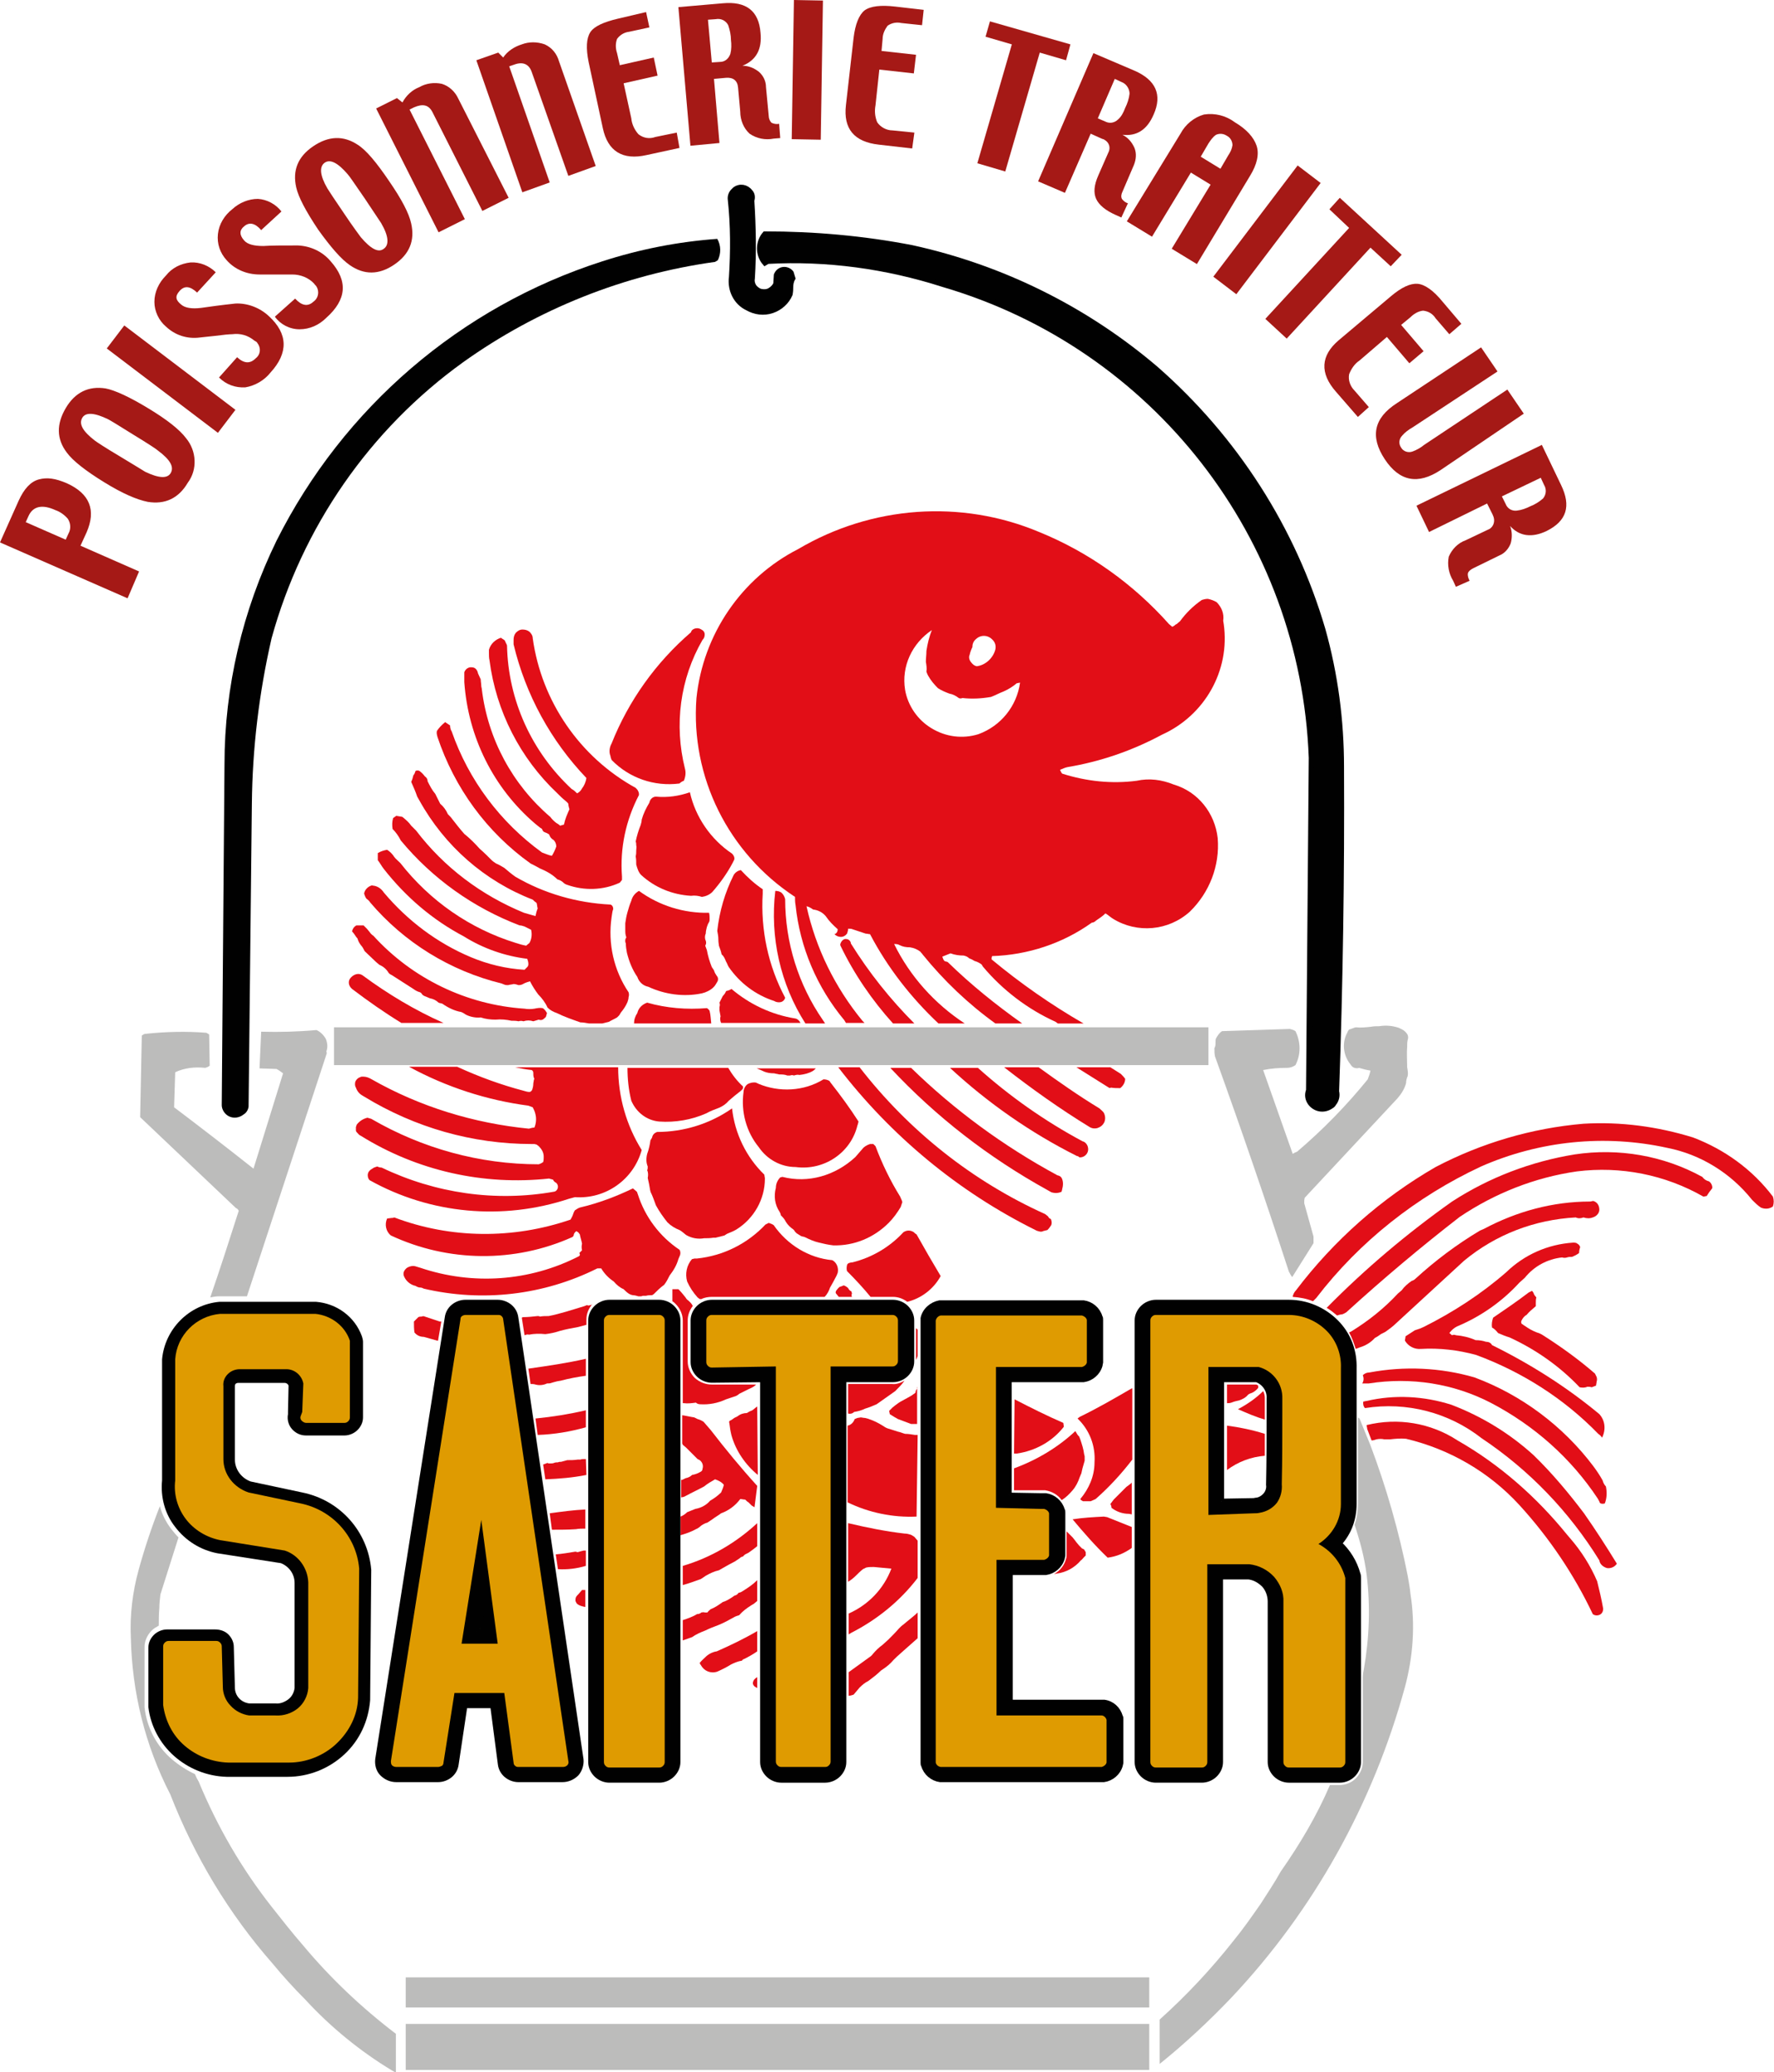 <?xml version="1.0" encoding="UTF-8"?> <!-- Generator: Adobe Illustrator 23.1.1, SVG Export Plug-In . SVG Version: 6.00 Build 0) --> <svg xmlns="http://www.w3.org/2000/svg" xmlns:xlink="http://www.w3.org/1999/xlink" version="1.1" id="Calque_1" x="0px" y="0px" viewBox="0 0 324 378.2" style="enable-background:new 0 0 324 378.2;" xml:space="preserve"> <style type="text/css"> .st0{fill:#010101;stroke:#010101;stroke-width:0.94;stroke-miterlimit:10;} .st1{fill:#A51916;} .st2{fill:#010101;} .st3{fill:#DF9B01;} .st4{fill:#BCBCBB;} .st5{fill:#E20E17;} </style> <title>logo-saiter</title> <g> <g> <g id="Calque_1-2"> <path class="st0" d="M144.4,52.5c0-0.6,0.1-1.2,0.4-1.7l-0.3-1c-0.3-0.4-0.9-0.7-1.5-0.6c-0.6,0.1-1,0.5-1.2,1l-0.1,1.6 c-0.2,0.5-0.6,0.9-1.1,1.2c-0.5,0.3-1.1,0.3-1.6,0.2c-0.5-0.1-1-0.5-1.3-0.9c-0.3-0.5-0.4-1-0.3-1.5c0.3-4.7,0.2-9.5-0.1-14.2 c0.2-0.6,0.1-1.2-0.3-1.6c-0.7-0.9-1.9-1.1-2.8-0.4c-0.1,0.1-0.2,0.2-0.3,0.3c-0.4,0.4-0.6,1-0.5,1.6c0.5,4.7,0.5,9.4,0.2,14.1 c-0.3,2.3,0.8,4.6,2.9,5.6c1.4,0.8,3,1,4.5,0.5c1.5-0.5,2.7-1.6,3.3-3C144.4,53.1,144.4,52.8,144.4,52.5"></path> <path class="st1" d="M12.2,88.2c4.2,1.9,5.4,4.9,3.6,9l-1.1,2.4l10.7,4.7l-2.1,4.9L0,99l3.4-7.6c1-2.2,2.2-3.5,3.7-3.9 S10.1,87.3,12.2,88.2z M10.1,93.1C7.7,92,6,92.4,5.2,94.2l-0.5,1.1l7.3,3.2l0.5-1.1c0.5-0.9,0.4-1.9-0.1-2.7 C11.8,94,11,93.4,10.1,93.1z"></path> <path class="st1" d="M27.2,74.6c3.3,2,5.6,3.8,6.8,5.4c1.9,2.3,2.1,5.7,0.3,8.1c-1.7,2.9-4.2,4-7.3,3.5C25,91.2,22.4,90.1,19,88 s-5.7-3.9-6.8-5.4c-1.9-2.5-1.9-5.2-0.2-8.1s4.2-4.1,7.3-3.6C20.9,71.2,23.6,72.4,27.2,74.6z M24.3,79.3 c-2.7-1.7-4.2-2.6-4.6-2.8c-2.5-1.2-4.1-1.3-4.7-0.2s0.1,2.4,2.3,4.1c0.4,0.3,1.9,1.3,4.6,2.9c2.8,1.7,4.3,2.6,4.6,2.8 c2.5,1.2,4.1,1.3,4.7,0.2s-0.1-2.4-2.4-4.1C28.6,82,27.1,81,24.3,79.3z"></path> <path class="st1" d="M43,74.8L39.8,79L19.5,63.6l3.2-4.2L43,74.8z"></path> <path class="st1" d="M49.1,57.7c3.5,3.2,3.6,6.7,0.3,10.3c-1.1,1.4-2.8,2.4-4.6,2.7c-1.8,0.1-3.5-0.5-4.8-1.8l3.3-3.7 c1.3,1.2,2.4,1.2,3.4,0.2c0.9-0.7,1-1.9,0.3-2.8c-0.1-0.2-0.3-0.3-0.5-0.4c-1.2-1-2.6-1.4-4.1-1.2c-0.5,0-1.6,0.1-3.1,0.3 l-2.8,0.3c-2.3,0.3-4.5-0.4-6.2-2c-1.3-1.1-2.1-2.8-2.1-4.5c0-1.8,0.8-3.5,2.1-4.8c1.1-1.4,2.7-2.2,4.5-2.4 c1.7-0.1,3.4,0.6,4.6,1.8l-3.4,3.7c-1.3-1.2-2.3-1.3-3.2-0.3s-0.7,1.7,0.3,2.5c0.7,0.6,1.9,0.8,3.6,0.6c1.4-0.2,3.5-0.5,6.3-0.8 C45.1,55.3,47.4,56.1,49.1,57.7z"></path> <path class="st1" d="M60.4,47.7c3.2,3.6,2.9,7-0.8,10.3c-1.3,1.3-3,2.1-4.9,2.1c-1.8,0-3.5-0.9-4.5-2.3l3.7-3.3 c1.2,1.3,2.3,1.5,3.3,0.6c0.9-0.6,1.2-1.8,0.6-2.8c-0.1-0.2-0.3-0.3-0.4-0.5c-1-1.1-2.5-1.7-4-1.7c-0.5,0-1.6,0-3.1,0h-2.9 c-2.3,0-4.5-0.9-6-2.6c-1.2-1.3-1.8-3-1.6-4.8c0.2-1.8,1.2-3.4,2.6-4.5c1.3-1.2,3-1.9,4.7-1.9c1.7,0.1,3.3,1,4.3,2.3L47.7,42 c-1.1-1.3-2.2-1.5-3.1-0.7c-0.9,0.7-0.9,1.6,0,2.6c0.6,0.7,1.8,1,3.5,1c1.4-0.1,3.5-0.1,6.3-0.1C56.7,44.9,58.9,45.9,60.4,47.7z"></path> <path class="st1" d="M71.1,33.1c2.2,3.2,3.6,5.8,4,7.7c0.7,3.1-0.3,5.6-3.1,7.5s-5.5,1.9-8.1,0.1c-1.6-1.1-3.5-3.3-5.8-6.5 c-2.2-3.3-3.6-5.9-4-7.7c-0.7-3.1,0.3-5.6,3.1-7.5c2.8-1.9,5.5-2,8.1-0.3C66.9,27.4,68.8,29.7,71.1,33.1z M66.6,36.2 c-1.8-2.6-2.8-4.1-3.1-4.4c-1.8-2.1-3.2-2.8-4.2-2.1s-0.9,2.3,0.5,4.7c0.3,0.5,1.3,2,3,4.5c1.8,2.7,2.9,4.1,3.1,4.4 c1.8,2.1,3.2,2.9,4.2,2.1c1-0.7,0.9-2.3-0.5-4.7C69.4,40.4,68.4,38.9,66.6,36.2z"></path> <path class="st1" d="M92.9,36.1l-4.8,2.4l-9.1-18c-0.7-1.4-1.8-1.6-3.4-0.9l-0.8,0.4l10.1,20l-4.8,2.4L68.7,19.8l3.8-1.9l1,0.8 c0.7-1.3,1.8-2.3,3.1-2.8c1.2-0.7,2.7-0.9,4.1-0.6c1.3,0.4,2.4,1.4,3,2.7L92.9,36.1z"></path> <path class="st1" d="M108.8,30.3l-5,1.8l-6.7-19c-0.5-1.4-1.6-1.9-3.2-1.3l-0.9,0.3l7.4,21.2l-5,1.8L87,11l4-1.4l0.9,0.9 c0.8-1.2,2.1-2,3.4-2.4c1.3-0.5,2.8-0.5,4.2,0c1.3,0.6,2.2,1.7,2.6,3.1L108.8,30.3z"></path> <path class="st1" d="M124.1,27l-6,1.3c-4.4,1-7.1-0.7-8-4.9l-2.6-12.1c-0.5-2.5-0.4-4.3,0.3-5.4s2.5-1.9,5.1-2.5l5.1-1.2l0.6,2.8 l-3.7,0.8c-0.9,0.1-1.7,0.6-2.2,1.3c-0.3,0.8-0.3,1.7,0,2.6l0.5,2.2l6.2-1.4l0.7,3.3l-6.2,1.4l1.4,6.4c0.1,1.1,0.6,2.1,1.3,2.9 c0.9,0.7,2,0.9,3.1,0.5l3.9-0.8L124.1,27z"></path> <path class="st1" d="M142.5,25.2l-1.2,0.1c-1.5,0.3-3.1,0-4.4-0.9c-1.1-1-1.7-2.5-1.7-4l-0.4-4.4c-0.1-1.3-0.9-1.9-2.2-1.8 l-2.2,0.2l1,11.7l-5.3,0.5l-2.2-25.3l8.1-0.7c4.3-0.4,6.6,1.4,6.9,5.4c0.3,3-0.8,5-3.3,6c1.1,0,2.1,0.4,3,1.1 c0.8,0.7,1.3,1.7,1.3,2.8l0.5,5.3c0,0.4,0.2,0.9,0.5,1.2c0.4,0.2,0.9,0.3,1.4,0.2L142.5,25.2z M133.5,7.3c0-0.9-0.2-1.8-0.5-2.7 c-0.4-0.8-1.3-1.3-2.3-1.1l-1.4,0.1l0.7,7.8l1.5-0.1c0.9,0,1.6-0.6,1.9-1.5C133.6,9,133.6,8.1,133.5,7.3z"></path> <path class="st1" d="M149.9,25.5l-5.3-0.1L145,0l5.3,0.1L149.9,25.5z"></path> <path class="st1" d="M166.6,27.1l-6.1-0.7c-4.5-0.5-6.5-2.9-6-7.2l1.4-12.3c0.3-2.5,1-4.2,2-5c1.1-0.8,3-1,5.6-0.7l5.2,0.6 l-0.3,2.8l-3.8-0.4c-0.9-0.2-1.8,0-2.5,0.5c-0.5,0.7-0.9,1.5-0.9,2.4l-0.2,2.2l6.3,0.7l-0.4,3.4l-6.3-0.7l-0.7,6.5 c-0.2,1.1-0.1,2.1,0.3,3.1c0.6,0.9,1.7,1.5,2.8,1.5l4,0.4L166.6,27.1z"></path> <path class="st1" d="M194.7,11l-4.8-1.4l-6.3,21.7l-5.1-1.5l6.3-21.7L180,6.7l0.8-2.8l14.7,4.2L194.7,11z"></path> <path class="st1" d="M204.8,39.7l-1.1-0.5c-1.8-0.8-3-1.8-3.5-2.9s-0.4-2.5,0.4-4.3l1.8-4.1c0.5-0.9,0.2-1.9-0.7-2.4 c-0.1-0.1-0.3-0.1-0.5-0.2l-2-0.9l-4.7,10.8l-4.9-2.1l10.1-23.4l7.5,3.2c3.9,1.7,5.1,4.4,3.5,8c-1.2,2.8-3.1,4-5.7,3.7 c1,0.5,1.7,1.3,2.2,2.4c0.4,1,0.3,2.1-0.1,3.1L205,35c-0.2,0.4-0.3,0.9-0.1,1.3c0.3,0.4,0.7,0.7,1.1,0.8L204.8,39.7z M205.5,19.7 c0.4-0.8,0.7-1.7,0.8-2.6c0-0.9-0.6-1.8-1.4-2.1l-1.3-0.6l-3.1,7.2l1.4,0.6c0.8,0.4,1.7,0.2,2.3-0.4 C204.8,21.3,205.2,20.5,205.5,19.7L205.5,19.7z"></path> <path class="st1" d="M218.6,48.2l-4.6-2.8l7.1-11.7l-3.6-2.2l-7.1,11.7l-4.6-2.8l9.8-16c0.9-1.7,2.5-3,4.3-3.5 c2-0.3,4,0.2,5.6,1.4c2.2,1.3,3.5,2.8,4,4.3s0.1,3.4-1.2,5.5L218.6,48.2z M222.9,30.8l1.4-2.4c0.4-0.6,0.7-1.2,0.8-1.9 c0-0.7-0.4-1.4-1-1.7c-0.6-0.4-1.3-0.5-2-0.2c-0.6,0.4-1,1-1.4,1.6l-1.4,2.4L222.9,30.8z"></path> <path class="st1" d="M225.8,53.7l-4.2-3.2L237,30.2l4.2,3.2L225.8,53.7z"></path> <path class="st1" d="M254,48.6l-3.7-3.4L235,61.8l-3.9-3.6l15.3-16.6l-3.6-3.4l1.9-2.1L256,46.5L254,48.6z"></path> <path class="st1" d="M248,76.1l-4-4.6c-3-3.4-2.8-6.6,0.5-9.4l9.5-8c2-1.7,3.6-2.4,4.9-2.3s2.9,1.2,4.6,3.3l3.4,4l-2.2,1.9 l-2.5-2.9c-0.5-0.8-1.3-1.3-2.3-1.4c-0.9,0.1-1.7,0.6-2.3,1.2l-1.7,1.4l4.1,4.8l-2.6,2.2l-4.1-4.8l-5,4.3 c-0.9,0.6-1.5,1.5-1.9,2.5c-0.2,1.1,0.2,2.2,1,3l2.6,3L248,76.1z"></path> <path class="st1" d="M263.1,85.8c-4.1,2.7-7.5,2.1-10.2-2c-2.7-4.1-2-7.5,2.2-10.2l15.4-10.2l3,4.4L258,78 c-0.7,0.4-1.4,0.9-1.9,1.5c-0.6,0.6-0.7,1.5-0.2,2.2c0.4,0.7,1.3,1,2.1,0.7c0.8-0.3,1.5-0.7,2.1-1.2l15.2-10.1l3,4.4L263.1,85.8z "></path> <path class="st1" d="M265.9,107.1l-0.5-1.1c-0.8-1.3-1.1-2.9-0.8-4.4c0.6-1.4,1.7-2.5,3.1-3l4-1.9c0.9-0.3,1.4-1.3,1.1-2.3 c-0.1-0.2-0.1-0.3-0.2-0.5l-1-2L261,97.1l-2.3-4.8l22.9-11.1l3.5,7.3c1.9,3.9,1,6.6-2.6,8.4c-2.7,1.3-5,1-6.7-0.9 c0.4,1,0.4,2.2,0.1,3.2c-0.4,1-1.1,1.8-2.1,2.2l-4.7,2.3c-0.6,0.3-0.9,0.6-1,0.9c-0.1,0.5,0.1,1,0.3,1.4L265.9,107.1z M279.5,92.4c0.8-0.3,1.6-0.8,2.3-1.4c0.6-0.7,0.7-1.7,0.2-2.5l-0.6-1.3l-7.1,3.4L275,92c0.3,0.8,1.1,1.3,2,1.2 C277.9,93.1,278.7,92.8,279.5,92.4L279.5,92.4z"></path> <path class="st2" d="M45.4,202l0.6-55.3c0.1-10.1,1.3-20.2,3.6-30.2c5.6-20.3,17.9-38.1,35-50.4c13.6-9.7,29.4-16,46-18.3 l0.5-0.3c0.6-1.2,0.6-2.7-0.1-3.9c-7.1,0.5-14.2,1.9-21,4.1c-25.9,8.3-47.3,26.7-59.5,51c-6.2,12.7-9.5,26.7-9.5,40.8l-0.5,62.2 c0,0.6,0.3,1.2,0.7,1.6c0.9,0.9,2.3,0.9,3.3,0.1C45,203.1,45.3,202.6,45.4,202"></path> <path class="st0" d="M244.1,199.2c0.7-19.7,1-39.5,0.9-59.2c0-8.5-1.1-16.9-3.4-25.1c-5.4-18.4-16-34.9-30.5-47.6 c-12.8-10.9-28.1-18.5-44.6-22.1c-8.8-1.7-17.8-2.5-26.8-2.5c-1.3,1.5-1.3,3.8,0,5.3l0.5-0.3c10.8-0.6,21.7,0.9,32,4.2 c38.7,11.3,65.8,46.1,67.3,86.4L239,199c-0.3,0.8-0.2,1.6,0.3,2.3c0.9,1.2,2.5,1.5,3.8,0.6c0.2-0.1,0.4-0.3,0.5-0.5 C244.1,200.8,244.3,200,244.1,199.2"></path> <path class="st0" d="M90,311.3l1.4,10.7c0.1,0.8,0.5,1.5,1.1,2c0.6,0.5,1.4,0.8,2.2,0.8h8c1,0,1.9-0.4,2.6-1.1 c0.6-0.7,0.9-1.7,0.8-2.6l-11.9-80.6c-0.1-0.8-0.5-1.5-1.1-2c-0.6-0.5-1.4-0.8-2.2-0.8H85c-0.8,0-1.6,0.3-2.2,0.8 c-0.6,0.5-1,1.2-1.1,2L69,321.1c-0.1,0.9,0.1,1.9,0.8,2.6c0.7,0.7,1.6,1.1,2.6,1.1H80c0.8,0,1.6-0.3,2.2-0.8c0.6-0.5,1-1.2,1.1-2 l1.6-10.7L90,311.3 M87.1,297.7l0.6-3.8l0.5,3.8H87.1"></path> <path class="st0" d="M211.1,237.7c-0.9,0-1.8,0.4-2.4,1c-0.6,0.6-1,1.4-1,2.3v80.6c0,0.9,0.4,1.7,1,2.3c0.6,0.6,1.5,1,2.4,1h8.4 c0.9,0,1.8-0.4,2.4-1c0.6-0.6,1-1.4,1-2.3v-33.8h5.1c1.1,0.1,2.1,0.7,2.9,1.5c0.7,0.8,1.1,1.9,1.1,3v29.3c0,0.9,0.4,1.7,1,2.3 c0.6,0.6,1.5,1,2.4,1h9.3c0.9,0,1.8-0.4,2.4-1c0.6-0.6,1-1.4,1-2.3v-33.5c0-0.3,0-0.6-0.1-0.8c-0.6-2.2-1.8-4.1-3.4-5.6 c1.8-2,2.7-4.5,2.7-7.2v-24.7c0.1-3.2-1-6.2-3.3-8.5c-2.3-2.3-5.4-3.6-8.6-3.6L211.1,237.7 M223.1,274v-22.2h6.4 c1.4,0.5,2.4,1.9,2.3,3.4v2.5c0,4.4,0,8.9-0.1,13.3c0.1,0.6-0.1,1.3-0.5,1.8c-0.4,0.5-1,0.9-1.6,1c-0.2,0-0.5,0.1-0.7,0.1 L223.1,274"></path> <path class="st3" d="M92.1,309l1.7,12.7c0,0.2,0.1,0.5,0.3,0.6c0.2,0.2,0.4,0.2,0.7,0.2h8c0.3,0,0.6-0.1,0.8-0.3 c0.2-0.2,0.3-0.5,0.2-0.8l-11.9-80.6c0-0.2-0.1-0.4-0.3-0.6c-0.2-0.2-0.4-0.2-0.7-0.2H85c-0.2,0-0.5,0.1-0.6,0.2 c-0.2,0.1-0.3,0.3-0.3,0.6l-12.7,80.6c0,0.3,0,0.6,0.2,0.8c0.2,0.2,0.5,0.3,0.8,0.3h7.6c0.2,0,0.5-0.1,0.7-0.2 c0.2-0.1,0.3-0.4,0.3-0.6l2-12.7L92.1,309 M84.3,300l3.6-22.6l3,22.6L84.3,300"></path> <path class="st3" d="M211.1,240c-0.3,0-0.5,0.1-0.7,0.3c-0.2,0.2-0.3,0.4-0.3,0.7v80.6c0,0.3,0.1,0.5,0.3,0.7 c0.2,0.2,0.4,0.3,0.7,0.3h8.4c0.3,0,0.5-0.1,0.7-0.3c0.2-0.2,0.3-0.4,0.3-0.7v-36.1h7.7c1.7,0.2,3.3,1,4.5,2.3 c1.1,1.3,1.8,2.9,1.7,4.6v29.2c0,0.3,0.1,0.5,0.3,0.7c0.2,0.2,0.4,0.3,0.7,0.3h9.3c0.3,0,0.5-0.1,0.7-0.3 c0.2-0.2,0.3-0.4,0.3-0.7V288c-0.7-2.7-2.5-4.9-4.9-6.2c2.5-1.6,4.1-4.3,4.1-7.3v-24.8c0.1-2.5-0.8-5-2.6-6.8 c-1.8-1.8-4.3-2.9-6.9-2.9L211.1,240 M220.7,276.5v-27h9.2c2.6,0.7,4.4,3.1,4.3,5.8v2.4c0,4.4,0,8.8-0.1,13.2 c0.1,1.2-0.2,2.4-0.9,3.4c-0.8,1-1.9,1.6-3.1,1.8c-0.4,0.1-0.7,0.1-1.1,0.1L220.7,276.5"></path> <path class="st2" d="M52.6,258.1c-0.2,1,0.1,2,0.7,2.7c0.7,0.8,1.6,1.2,2.6,1.2h7c0.9,0,1.8-0.4,2.4-1c0.6-0.6,1-1.4,1-2.3v-13.8 c0-0.3-0.1-0.7-0.2-1c-1.3-3.6-4.6-6-8.4-6.3H40.1c-5.6,0.5-10,5-10.5,10.5v22.1c-0.3,3,0.5,6.1,2.4,8.5c1.9,2.5,4.6,4.2,7.7,4.8 l11.6,1.8c1.5,0.6,2.5,2,2.5,3.6v19.2c-0.1,0.8-0.5,1.6-1.2,2.1c-0.7,0.5-1.5,0.8-2.3,0.7h-4.8c-1.5-0.2-2.6-1.4-2.6-2.9 l-0.2-7.4c0-0.9-0.4-1.7-1-2.3c-0.6-0.6-1.5-0.9-2.4-0.9h-8.8c-0.9,0-1.8,0.4-2.4,1c-0.6,0.6-1,1.4-1,2.3v10.9 c0.4,3.4,2.1,6.6,4.7,8.9c2.6,2.3,6,3.7,9.6,3.8h11.1c3.9,0,7.6-1.5,10.4-4.1c2.8-2.6,4.4-6.1,4.7-9.9l0.2-23.8 c-0.6-7-5.7-12.7-12.6-14.1l-9.4-2c-1.7-0.6-2.9-2.2-2.9-4v-13.3c0-0.2,0-0.3,0.1-0.5c0.1-0.1,0.3-0.2,0.5-0.2h8.5 c0.3,0,0.6,0.2,0.7,0.5l-0.1,4.7L52.6,258.1"></path> <path class="st3" d="M54.9,258.5c-0.1,0.3,0,0.6,0.2,0.8c0.2,0.2,0.5,0.4,0.8,0.4h7c0.3,0,0.5-0.1,0.7-0.3 c0.2-0.2,0.3-0.4,0.3-0.7v-14c-0.9-2.7-3.4-4.6-6.3-4.9H40.2c-4.4,0.4-7.9,3.9-8.2,8.3v22.1c-0.3,2.5,0.4,5,1.9,7 c1.5,2,3.8,3.4,6.3,3.9l11.8,1.9c2.5,0.8,4.2,3.2,4.3,5.8v19.3c-0.1,1.4-0.8,2.8-1.9,3.7c-1.1,0.9-2.6,1.4-4.1,1.3h-4.8 c-1.3-0.2-2.5-0.8-3.4-1.8c-0.9-0.9-1.4-2.2-1.4-3.4l-0.2-7.4c0-0.3-0.1-0.5-0.3-0.7c-0.2-0.2-0.4-0.3-0.7-0.3h-8.7 c-0.3,0-0.5,0.1-0.7,0.3c-0.2,0.2-0.3,0.4-0.3,0.7v10.7c0.4,2.9,1.7,5.5,3.9,7.4c2.2,1.9,5,3,8,3.1h11.1c3.2,0,6.4-1.3,8.7-3.5 c2.3-2.2,3.8-5.1,3.9-8.3l0.2-23.6c-0.5-5.9-4.9-10.7-10.7-11.9l-9.5-2c-2.7-0.9-4.6-3.3-4.6-6.1v-13.3c-0.1-0.8,0.2-1.6,0.8-2.2 c0.6-0.6,1.4-0.9,2.2-0.9h8.5c1.5,0,2.8,1.1,3.1,2.6l-0.2,5.2L54.9,258.5"></path> <path class="st0" d="M107.9,321.6c0,0.9,0.4,1.7,1,2.3c0.6,0.6,1.5,1,2.4,1h9.1c0.9,0,1.8-0.4,2.4-1c0.6-0.6,1-1.4,1-2.3V241 c0-0.9-0.4-1.7-1-2.3c-0.6-0.6-1.5-1-2.4-1h-9.1c-0.9,0-1.8,0.4-2.4,1c-0.6,0.6-1,1.4-1,2.3L107.9,321.6"></path> <path class="st0" d="M139.3,251.8v69.8c0,0.9,0.4,1.7,1,2.3c0.6,0.6,1.5,1,2.4,1h8c0.9,0,1.8-0.4,2.4-1c0.6-0.6,1-1.4,1-2.3 v-69.8h9c0.9,0,1.8-0.4,2.4-1c0.6-0.6,1-1.4,1-2.3V241c0-0.9-0.4-1.7-1-2.3c-0.6-0.6-1.5-1-2.4-1H130c-0.9,0-1.8,0.4-2.4,1 c-0.6,0.6-1,1.4-1,2.3v7.6c0,0.9,0.4,1.7,1,2.3c0.6,0.6,1.5,1,2.4,1L139.3,251.8"></path> <path class="st0" d="M184.3,272.9v-21.1h12.6h1c1.4-0.2,2.6-1.2,3-2.6c0-0.2,0.1-0.4,0.1-0.5c0-0.2,0-0.4,0-0.7v-6.4 c0-0.2,0-0.5,0-0.7c0-0.2,0-0.4-0.1-0.5c-0.4-1.4-1.6-2.4-3-2.6h-1.1h-24.2h-1c-1.5,0.3-2.7,1.4-3,2.8c0,0.3,0,0.5,0,0.8V321 c0,0.2,0,0.5,0,0.7c0,0.2,0,0.4,0.1,0.5c0.4,1.4,1.6,2.4,3,2.6h1h27.9h1c1.4-0.2,2.6-1.2,3-2.6c0-0.2,0.1-0.3,0.1-0.5v-7.9 c0-0.2,0-0.4-0.1-0.5c-0.4-1.4-1.5-2.4-2.9-2.6h-17.2V287h5.5h1c1.4-0.2,2.6-1.2,3-2.6c0-0.2,0.1-0.3,0.1-0.5c0-0.2,0-0.5,0-0.7 v-6.4c0-0.2,0-0.5,0-0.7c0-0.2,0-0.4-0.1-0.5c-0.4-1.4-1.6-2.4-3-2.6c-0.4,0-0.7,0-1.1,0L184.3,272.9"></path> <path class="st3" d="M141.7,249.4v72.1c0,0.3,0.1,0.5,0.3,0.7c0.2,0.2,0.4,0.3,0.7,0.3h8c0.3,0,0.5-0.1,0.7-0.3 c0.2-0.2,0.3-0.4,0.3-0.7v-72.1H163c0.3,0,0.5-0.1,0.7-0.3c0.2-0.2,0.3-0.4,0.3-0.7V241c0-0.3-0.1-0.5-0.3-0.7 c-0.2-0.2-0.4-0.3-0.7-0.3h-33c-0.3,0-0.5,0.1-0.7,0.3c-0.2,0.2-0.3,0.4-0.3,0.7v7.6c0,0.3,0.1,0.5,0.3,0.7 c0.2,0.2,0.4,0.3,0.7,0.3L141.7,249.4"></path> <path class="st3" d="M110.3,321.6c0,0.3,0.1,0.5,0.3,0.7c0.2,0.2,0.4,0.3,0.7,0.3h9.1c0.3,0,0.5-0.1,0.7-0.3 c0.2-0.2,0.3-0.4,0.3-0.7V241c0-0.3-0.1-0.5-0.3-0.7c-0.2-0.2-0.4-0.3-0.7-0.3h-9.1c-0.3,0-0.5,0.1-0.7,0.3 c-0.2,0.2-0.3,0.4-0.3,0.7V321.6"></path> <path class="st3" d="M181.9,275.2v-25.7h15.7c0.4-0.1,0.8-0.4,0.9-0.8c0-0.2,0-0.4,0-0.7v-6.4c0-0.2,0-0.5,0-0.7 c-0.1-0.4-0.5-0.7-0.9-0.8h-0.8h-24.2h-0.8c-0.5,0.1-0.8,0.5-0.9,0.9V321c0,0.2,0,0.5,0,0.7c0.1,0.4,0.4,0.7,0.9,0.8h29.4 c0.4-0.1,0.8-0.4,0.9-0.8c0-0.2,0-0.4,0-0.6v-6.5c0-0.2,0-0.5,0-0.7c-0.1-0.4-0.5-0.8-0.9-0.8h-19.2v-28.4h8.7 c0.4-0.1,0.8-0.4,0.9-0.8c0-0.2,0-0.4,0-0.6v-6.4c0-0.2,0-0.5,0-0.7c-0.1-0.4-0.5-0.7-0.9-0.8h-0.8L181.9,275.2"></path> <rect x="61" y="187.5" class="st4" width="159.7" height="6.9"></rect> <path class="st4" d="M43.6,221c-1.7,5.3-3.4,10.6-5.2,15.8c0.5-0.1,1-0.2,1.5-0.2h5.2l14.5-44.1c0.1-0.2,0.1-0.4,0-0.6 c0.3-0.7,0.2-1.6-0.1-2.3c-0.4-0.7-1-1.3-1.7-1.6c-3.3,0.3-6.7,0.4-10.1,0.3l-0.3,6.7l3.1,0.1c0.4,0.2,0.8,0.5,1.2,0.8l-5.4,17.4 c-4.8-3.8-9.6-7.5-14.5-11.2l0.2-6.4c1.7-0.8,3.6-1,5.5-0.8c0.3-0.1,0.6-0.2,0.8-0.4l-0.1-5.7c-0.2-0.1-0.3-0.2-0.5-0.3 c-3.7-0.3-7.5-0.2-11.2,0.2c-0.2,0-0.4,0.2-0.6,0.3l-0.3,14.9l17.5,16.6C43.4,220.6,43.5,220.8,43.6,221z"></path> <path class="st4" d="M246.6,194.2c0.2,0.3,0.4,0.6,0.8,0.7c0.3,0.1,0.6,0.1,0.8,0c0.7,0.2,1.4,0.4,2.1,0.5 c-0.1,0.5-0.3,1.1-0.5,1.6c-3.9,4.8-8.2,9.2-12.9,13.2c-0.3,0.1-0.5,0.2-0.8,0.4l-5.4-15.3c1.5-0.3,2.9-0.4,4.4-0.4 c0.5,0,1.1-0.2,1.5-0.5c1-1.9,1-4.2,0-6.2c-0.3-0.2-0.6-0.3-1-0.4l-12.4,0.4c-0.5,0.3-0.8,0.8-1.1,1.3c-0.1,0.2-0.1,0.5-0.1,0.8 c0,0.3,0,0.7-0.2,1c0,0.5,0,1,0.1,1.5c4.7,13,9.2,26.1,13.5,39.3c0.2,0.4,0.4,0.7,0.6,1l3.9-6.2c0-0.4,0-0.8,0-1.2l-1.7-6.1 c0-0.3,0-0.7,0.1-1l16.9-18.1c0.7-0.8,1.3-1.7,1.6-2.8c0-0.4,0.1-0.9,0.3-1.3c0.1-0.5,0-1.1-0.1-1.6c0-1.3-0.1-2.6,0-3.8 c0-0.4,0-0.8,0.1-1.2c0.1-0.3,0.1-0.6,0-0.9c-0.2-0.4-0.6-0.8-1-1c-0.2-0.1-0.4-0.2-0.6-0.3c-1.2-0.4-2.4-0.5-3.6-0.3 c-0.5,0-1,0-1.5,0.1c-0.9,0.1-1.9,0.2-2.8,0.1c-0.4,0.1-0.8,0.3-1.2,0.4c-0.2,0.2-0.3,0.5-0.4,0.7 C245.1,190.3,245.3,192.6,246.6,194.2z"></path> <rect x="74.1" y="360.9" class="st4" width="135.8" height="5.5"></rect> <path class="st4" d="M257.6,290.9c-0.1-1.1-0.3-2.2-0.5-3.3c-1.6-8.1-3.9-16.1-6.8-23.8l-2-4.9l-0.3-0.2v15.8 c0,1.3-0.2,2.6-0.6,3.8c1,3,1.8,6,2.2,9.1c0.7,5.7,0.5,11.5-0.5,17.2c-0.1,0.5-0.2,1-0.2,1.5v15.5c0,1.1-0.5,2.2-1.3,3 c-0.8,0.8-1.9,1.2-3,1.2h-1.7c-2.4,5.6-5.5,10.8-9,15.8c-1.1,2-2.4,3.9-3.6,5.8c-1.6,2.3-3.2,4.6-5,6.8 c-4.1,5.2-8.6,10-13.5,14.4v8.1c4.6-3.7,9-7.8,13.1-12.1c15.1-16,25.9-35.5,31.7-56.7C258.1,302.3,258.5,296.5,257.6,290.9z"></path> <rect x="74.1" y="369.4" class="st4" width="135.8" height="8.4"></rect> <path class="st4" d="M55.3,355c-2-2.3-3.8-4.6-5.7-7c-5.5-7-9.9-14.6-13.3-22.8c-0.3-0.5-0.5-0.9-0.7-1.4 c-1.5-0.7-2.9-1.6-4.2-2.7c-2.8-2.4-4.6-5.8-5-9.5v-11c0-1.1,0.5-2.2,1.3-3c0.4-0.4,0.8-0.6,1.3-0.9c0-1.1,0-2.1,0.1-3.2 c0-0.8,0.1-1.6,0.2-2.5l3.3-10.4c-0.5-0.5-0.9-1-1.3-1.5c-1-1.3-1.7-2.7-2.1-4.2c-1.5,3.8-2.8,7.7-3.9,11.7 c-1.1,4-1.6,8.2-1.4,12.3c0.2,9.9,2.6,19.7,7.2,28.6c4.4,11.3,10.7,21.8,18.7,30.9c1.9,2.3,3.9,4.5,6,6.6c4.6,5,10,9.4,15.8,12.9 l0.7,0.4v-7.1C66,366.4,60.3,361,55.3,355z"></path> <path class="st5" d="M201.6,276.8c-1.9,0.1-3.8,0.2-5.7,0.5c2,2.4,4.1,4.8,6.4,7c1.6-0.2,3-0.8,4.3-1.7l0.1-0.1v-3.8 c-1.5-0.6-3-1.2-4.5-1.8L201.6,276.8z"></path> <path class="st5" d="M206.7,276.4v-5.8l-0.2,0.2l-0.8,0.6l-2.3,2.3l-0.6,0.8c0.1,0.2,0.2,0.4,0.2,0.7c0.9,0.7,2,1.1,3.2,1.1 L206.7,276.4z"></path> <path class="st5" d="M150.7,186.8l-0.4-0.6c-4.5-6.5-6.9-14.2-6.9-22.1c-0.1-0.4-0.3-0.8-0.6-1.1c-0.3-0.3-0.8-0.4-1.2-0.4 c-1,8.4,0.9,17,5.5,24.2L150.7,186.8z"></path> <path class="st5" d="M197.6,282.6l-0.5-0.5l-0.5-0.6l-0.3-0.4l-0.4-0.5l-0.5-0.5l-0.4-0.4l-0.2-0.2v3.6c0,0.2,0,0.5,0,0.7 c0,0.2,0,0.5-0.1,0.7v0c-0.3,1.2-1.1,2.2-2.2,2.8l0.5-0.1c1.7-0.2,3.3-1.1,4.4-2.4c0.2-0.1,0.3-0.3,0.5-0.5l0.4-0.4 c0-0.2,0-0.4,0-0.6l-0.3-0.5L197.6,282.6z"></path> <path class="st5" d="M154.6,171.4c-0.4-0.1-0.8,0.2-1,0.6c-0.1,0.2-0.2,0.4-0.1,0.6c2.5,5.2,5.8,10,9.6,14.2h3.9 c-4.4-4.4-8.3-9.3-11.6-14.6C155.4,171.8,155,171.4,154.6,171.4z"></path> <path class="st5" d="M129.6,184.5c-0.1-0.2-0.3-0.4-0.5-0.5c-3.7,0.3-7.4,0-10.9-1c-0.9,0.3-1.6,1-1.8,1.9 c-0.4,0.6-0.6,1.2-0.6,1.9h14.1C129.8,186,129.8,185.3,129.6,184.5z"></path> <path class="st5" d="M138.3,256.7c-0.3,0.2-0.6,0.5-0.9,0.7c-0.3,0.1-0.7,0.3-1,0.5c-0.6,0-1.2,0.2-1.7,0.6 c-0.2,0.1-0.4,0.2-0.6,0.3c-0.3,0.2-0.5,0.4-0.8,0.5c-0.1,0.1-0.2,0.2-0.1,0.4c0.1,0.8,0.2,1.5,0.4,2.3c0.8,2.8,2.5,5.3,4.8,7.2 L138.3,256.7z"></path> <path class="st5" d="M197.5,268.9l0.2-0.9l0.2-0.7l0.2-0.7v-0.8l-0.1-0.4c-0.1-0.9-0.4-1.8-0.7-2.7l-0.2-0.5 c-0.1-0.1-0.3-0.3-0.4-0.5l-0.3-0.5c-3.2,3-7.1,5.3-11.2,6.8v4h4.5h1.1h0.1c1.2,0.2,2.3,0.8,3,1.8l0,0c0.8-0.5,1.4-1.1,2-1.8 c0.6-0.7,1-1.5,1.3-2.4L197.5,268.9z"></path> <path class="st5" d="M138.3,278L138.3,278c-3.9,3.6-8.5,6.3-13.6,7.8v3.5c1.1-0.3,2.2-0.7,3.3-1.1c0.3-0.2,0.6-0.4,0.9-0.6 c0.7-0.4,1.5-0.8,2.4-1c0.2-0.1,0.5-0.3,0.7-0.4c0.7-0.4,1.4-0.8,2.2-1.2l0.9-0.6c0.2-0.2,0.4-0.3,0.6-0.3 c0.1-0.2,0.3-0.3,0.4-0.4c0.2-0.1,0.4-0.2,0.6-0.3c0.6-0.4,1.1-0.8,1.6-1.2L138.3,278z"></path> <path class="st5" d="M138.3,271.2c-3-3.3-5.8-6.7-8.5-10.2l-1.3-1.5c-0.3-0.2-0.7-0.4-1.1-0.5c-0.2-0.1-0.4-0.2-0.6-0.3 c-0.7-0.1-1.5-0.3-2.2-0.4v5.2c0.1,0.1,0.1,0.1,0.1,0.2l0.6,0.5c0.7,0.7,1.4,1.4,2.1,2.1l0.4,0.2c0.5,0.4,0.7,1,0.5,1.6 c0,0.2-0.1,0.4-0.3,0.5c-0.5,0.3-1,0.5-1.6,0.6c-0.3,0.3-0.7,0.5-1.2,0.6c-0.2,0.1-0.4,0.2-0.6,0.3l-0.2,0v3.2l0.5-0.1l0.4-0.2 c1.1-0.6,2.2-1.1,3.3-1.7c0.6-0.5,1.3-0.9,2-1.3c0.6,0.2,1.2,0.5,1.6,1c-0.1,0.5-0.3,0.9-0.5,1.4c-0.6,0.6-1.3,1.1-2,1.5 c-0.7,0.8-1.6,1.3-2.7,1.5c-0.5,0.2-1,0.4-1.5,0.6c-0.3,0.3-0.7,0.6-1.2,0.8v3.4c1-0.3,1.9-0.6,2.8-1.1c0.3-0.1,0.7-0.4,0.9-0.6 c0.4-0.3,0.8-0.5,1.2-0.6c0.3-0.2,0.6-0.4,0.9-0.6c0.5-0.4,1.1-0.7,1.6-1.1c1.4-0.5,2.6-1.4,3.5-2.6c0.3,0,0.6,0.1,0.9,0.1 c0.2,0.2,0.4,0.4,0.6,0.5c0.2,0.2,0.4,0.4,0.6,0.6l0.5,0.3L138.3,271.2z"></path> <path class="st5" d="M145.3,213c5.2,0.7,10.1-2.6,11.3-7.6c0.1-0.2,0.1-0.4,0.2-0.7c-1.6-2.5-3.3-4.8-5.1-7.1l-0.2-0.3 c-0.3-0.2-0.7-0.3-1.1-0.3c-3.6,2.2-8.1,2.4-11.9,0.8c-0.1-0.1-0.3-0.1-0.4-0.2c-0.5-0.1-1.1,0-1.6,0.3c-0.4,0.3-0.7,0.9-0.7,1.4 c-0.5,3.6,0.5,7.3,2.8,10.1C140.1,211.6,142.6,213,145.3,213z"></path> <path class="st5" d="M131.7,186.7h14.5c-0.2-0.4-0.5-0.7-0.9-0.8c-4.4-0.7-8.4-2.6-11.7-5.4c-0.3,0.2-0.6,0.3-1,0.4 c-0.1,0.3-0.3,0.6-0.6,0.9c-0.2,0.4-0.4,0.8-0.6,1.2c0.1,0.3,0.1,0.5,0,0.8c0,0.2,0,0.4,0,0.6l0.2,1.1 C131.5,185.8,131.5,186.3,131.7,186.7z"></path> <path class="st5" d="M138.3,297.7c-2.4,1.4-4.9,2.6-7.4,3.7c-0.7,0.1-1.3,0.4-1.8,0.8c-0.4,0.4-0.9,0.8-1.3,1.3 c0,0.1,0.1,0.3,0.2,0.4c0.6,1.1,1.8,1.6,3,1.2c0.9-0.4,1.7-0.8,2.5-1.3c0.6-0.3,1.3-0.6,2-0.7c0.1-0.1,0.2-0.3,0.4-0.3 c0.8-0.4,1.7-0.9,2.4-1.4L138.3,297.7z"></path> <path class="st5" d="M137.5,307.2c0,0.2,0.1,0.4,0.3,0.6c0.2,0.1,0.3,0.2,0.5,0.3v-2l-0.3,0.2l-0.3,0.3 C137.6,306.8,137.5,307,137.5,307.2z"></path> <path class="st5" d="M138.3,288.4c0,0-0.1,0.1-0.1,0.1c-0.7,0.7-1.6,1.3-2.4,1.8c-0.3,0.2-0.6,0.4-0.9,0.4 c-0.1,0.2-0.3,0.3-0.4,0.4c-0.2,0.1-0.4,0.1-0.6,0.3c-0.6,0.4-1.2,0.8-1.9,1c-0.7,0.5-1.4,1-2.2,1.3c-0.2,0.2-0.4,0.3-0.6,0.6 c-0.2,0-0.3,0-0.5,0c-0.2-0.1-0.4,0-0.6,0c-0.2,0.2-0.5,0.3-0.8,0.3c-0.8,0.5-1.7,0.8-2.6,1.1v3.7c0.6-0.2,1.1-0.4,1.7-0.6 c0.7-0.5,1.6-0.9,2.4-1.2c0.8-0.4,1.6-0.7,2.4-1c1-0.4,1.9-0.9,2.8-1.4c0.3-0.2,0.7-0.3,1-0.4c0.6-0.7,1.4-1.3,2.2-1.8l0.5-0.3 l0.6-0.5L138.3,288.4z"></path> <path class="st5" d="M291,219.2c-0.2,0-0.4,0.1-0.6,0.1c-6.8,0-13.4,1.8-19.4,5l-0.7,0.3c-4.2,2.5-8.2,5.5-11.8,8.8 c-0.2,0.2-0.4,0.3-0.7,0.4c-0.7,0.5-1.3,1-1.8,1.7l-0.7,0.6c-2.5,2.7-5.4,5-8.5,6.9c-0.1,0.1-0.3,0.1-0.4,0.2 c0.5,0.9,0.9,2,1.2,3c0.3-0.1,0.5-0.2,0.8-0.3c1-0.3,2-0.9,2.7-1.7c0.4-0.2,0.7-0.4,1.1-0.7l0.8-0.4c0.7-0.5,1.4-1,2-1.6 l12.4-11.4c5.8-4.8,12.9-7.5,20.4-7.9c0.4,0.2,0.9,0.2,1.4,0c0.6,0.2,1.2,0.2,1.7,0c0.7-0.2,1.2-0.8,1.2-1.4 C292.1,220,291.7,219.4,291,219.2z"></path> <path class="st5" d="M107,283c-0.1,0-0.3,0-0.4,0c-0.4,0.1-0.8,0.2-1.1,0.3c-0.1,0-0.3-0.1-0.4-0.1c-1.2,0.2-2.4,0.4-3.6,0.5 l0.4,2.7c1.7,0.1,3.4-0.1,5.1-0.6l0,0L107,283z"></path> <path class="st5" d="M142.9,214.8l-0.4,0.1c-0.5,0.5-0.8,1.2-0.8,1.9c-0.4,1.5-0.2,3.1,0.7,4.4c0.1,0.2,0.2,0.4,0.2,0.6 c0.2,0.2,0.5,0.5,0.7,0.8c0.3,0.6,0.7,1.1,1.2,1.5l0.4,0.3c0.1,0.1,0.2,0.2,0.3,0.4c0.1,0.1,0.2,0.2,0.3,0.3 c0.3,0.2,0.5,0.3,0.8,0.5c0.2,0.1,0.5,0.1,0.7,0.2c0.8,0.4,1.7,0.8,2.6,1c0.8,0.2,1.7,0.4,2.6,0.5c3.8,0.1,7.4-1.4,10.1-4.1 c0.9-0.9,1.6-1.9,2.2-2.9c0.1-0.3,0.2-0.6,0.3-0.9c-0.1-0.4-0.3-0.7-0.4-1c-1.8-2.9-3.3-6-4.5-9.2l-0.4-0.4c-0.2,0-0.4,0-0.6,0 c-0.6,0.2-1.1,0.5-1.4,0.9c-0.4,0.5-0.9,1-1.3,1.5C152.5,214.6,147.6,216,142.9,214.8z"></path> <path class="st5" d="M77.4,244c0.8,0.2,1.7,0.5,2.5,0.7H80l0.6-3.5c-0.1,0-0.2,0-0.3,0c-0.9-0.3-1.8-0.6-2.7-0.9 c-0.2-0.1-0.4-0.1-0.6,0c-0.2,0-0.4,0-0.6,0.1c-0.3,0.3-0.5,0.5-0.8,0.8c0,0.7,0,1.4,0.1,2C76.1,243.7,76.7,244,77.4,244z"></path> <path class="st5" d="M105.7,290.9c-0.2,0.2-0.4,0.4-0.5,0.6c-0.1,0.2-0.1,0.5-0.1,0.7c0.1,0.2,0.2,0.5,0.4,0.6 c0.4,0.3,0.9,0.4,1.4,0.5v-3.1h-0.6L105.7,290.9z"></path> <path class="st5" d="M107,275.5c-2.2,0.1-4.4,0.4-6.6,0.7l0.4,3c1.5,0,3,0,4.4-0.1c0.5-0.1,1.1-0.1,1.6-0.1h0.1V275.5z"></path> <path class="st5" d="M250,252.5c7.7-1.2,15.5,0,22.4,3.6c7.8,4.1,14.5,10,19.4,17.4c0.1,0.2,0.3,0.5,0.4,0.8 c0.2,0.2,0.6,0.2,0.9,0.1c0.4-1,0.4-2.1,0.2-3.1c-0.3-0.3-0.5-0.7-0.6-1.1c-0.5-0.9-1.1-1.8-1.7-2.6c-5.5-7.3-13.1-13-21.7-16.2 c-6.2-1.8-12.8-2.1-19.2-0.9c-0.5,0-0.9,0.2-1.2,0.5c0.2,0.5,0.2,1-0.1,1.5C249.2,252.5,249.6,252.5,250,252.5z"></path> <path class="st5" d="M280.2,236.3c-0.1-0.3-0.2-0.5-0.4-0.7c-0.2,0.1-0.4,0.2-0.6,0.3c-2.1,1.6-4.3,3.1-6.5,4.6 c-0.2,0.6-0.3,1.2-0.2,1.8c0.4,0.2,0.8,0.6,1.1,1c0.7,0.3,1.4,0.6,2.1,0.8c4.8,2.2,9.2,5.3,12.8,9.1c0.5,0.1,1,0.1,1.4-0.1 c0.3,0,0.5,0,0.8,0.1l0.8-0.3c0-0.2,0.1-0.5,0.1-0.7c0.1-0.3,0.1-0.6,0-0.9c-0.1-0.2-0.2-0.4-0.3-0.6c-3-2.6-6.2-4.9-9.5-7 c-0.3-0.2-0.7-0.4-1.1-0.5c-0.8-0.3-1.5-0.7-2.2-1.2c-0.2-0.1-0.4-0.3-0.6-0.4c-0.1-0.2-0.1-0.4,0-0.6c0.2-0.4,0.5-0.8,0.9-1 c0.5-0.6,1.1-1.1,1.7-1.6c0-0.2,0-0.4,0-0.6c0-0.3,0-0.7,0.1-1C280.4,236.6,280.3,236.4,280.2,236.3z"></path> <path class="st5" d="M272.5,245.5c-0.2-0.4-0.6-0.6-1.1-0.6c-0.6-0.2-1.2-0.3-1.9-0.3c-1.1-0.5-2.4-0.8-3.6-0.9 c-0.2-0.1-0.5-0.1-0.7,0c-0.2-0.1-0.3-0.3-0.5-0.4c0.4-0.5,0.8-0.9,1.4-1.2c4.3-1.8,8.2-4.5,11.4-8l1-0.9 c1.7-2.1,4.1-3.4,6.8-3.7c0.3,0.1,0.6,0.1,0.9,0c0.3-0.1,0.6-0.1,0.9-0.1c0.5-0.2,0.9-0.4,1.3-0.7c0-0.4,0.1-0.8,0.2-1.1 c-0.1-0.3-0.3-0.5-0.5-0.6c-0.2-0.2-0.5-0.2-0.8-0.2c-4.6,0.3-8.9,2.2-12.2,5.4c-4.6,4-9.7,7.3-15.1,10c-0.2,0.1-0.5,0.2-0.7,0.3 l-0.9,0.3l-1.7,1.1c0,0.3-0.1,0.5-0.1,0.8c0.6,1,1.7,1.6,2.9,1.5c3.4-0.2,6.8,0.2,10.1,1.1c8.4,3.1,16.1,8,22.3,14.4 c0.3,0.2,0.5,0.4,0.7,0.7c0.7-1.4,0.6-3.1-0.5-4.3C286.2,253.2,279.6,249,272.5,245.5z"></path> <path class="st5" d="M118.7,217c0,0.2,0.1,0.3,0.1,0.5c0.4,0.8,0.7,1.7,1,2.5c0.6,1.1,1.3,2.1,2.1,3.1c0.6,0.6,1.4,1.1,2.2,1.4 c0.4,0.2,0.8,0.6,1.2,0.9c1,0.6,2.2,0.8,3.3,0.6c0.6,0,1.1,0,1.7-0.1c0.1,0,0.3,0,0.4,0l1.6-0.4c0.2-0.1,0.4-0.3,0.7-0.4 c0.5-0.2,1-0.4,1.5-0.7c3.2-2,5.2-5.5,5.2-9.3c0-0.2-0.1-0.5-0.1-0.7c-3.3-3.2-5.4-7.5-5.9-12.1c-4,2.8-8.8,4.3-13.7,4.3 c-0.5,0.2-0.8,0.5-0.9,1c-0.1,0.2-0.2,0.4-0.3,0.5c-0.1,0.8-0.3,1.7-0.6,2.5c-0.2,0.8-0.2,1.6,0.1,2.3c0,0.2,0,0.5-0.1,0.7 c0.2,0.4,0.2,0.9,0.1,1.4C118.5,215.8,118.6,216.4,118.7,217z"></path> <path class="st5" d="M114.3,172.2c0,0.6,0.1,1.1,0.2,1.7c0.4,1.6,1,3.1,1.9,4.4c0.3,0.9,1,1.6,2,1.8c3,1.4,6.5,1.9,9.8,1.2 c0.4-0.1,0.7-0.2,1.1-0.4c0.6-0.3,1.1-0.7,1.4-1.2l0.3-0.5c0.2-0.3,0.2-0.8-0.1-1.1c-0.2-0.3-0.4-0.6-0.5-1l-0.4-0.6 c-0.4-1-0.7-2-0.9-3.1l-0.3-0.8c0.2-0.3,0.2-0.6,0.1-0.9c-0.2-0.4-0.2-0.9,0-1.3c0-0.4,0.1-0.8,0.2-1.2c0.1-0.3,0.2-0.6,0.4-0.9 c0.1-0.2,0.1-0.4,0.1-0.6c0-0.4,0-0.7-0.1-1.1c-4.6,0.1-9.1-1.3-12.8-4c-0.7,0.4-1.2,1-1.4,1.8c-0.3,0.7-0.5,1.4-0.7,2.1 s-0.3,1.3-0.4,2v0.6c0,0.2,0,0.4,0,0.6c0,0.5,0,0.9,0.2,1.4C114.2,171.3,114.1,171.8,114.3,172.2z"></path> <path class="st5" d="M116.2,155.2c0,0.4,0,0.7-0.1,1.1c0.1,0.5,0.1,1,0.1,1.5c0.2,0.7,0.4,1.4,0.9,1.9c2.5,2.3,5.7,3.6,9.1,3.8 c0.7-0.1,1.4,0,2,0.2c0.7-0.1,1.4-0.4,1.9-0.9c1.4-1.6,2.7-3.4,3.7-5.3c0.1-0.2,0.2-0.4,0.3-0.6c0.1-0.4-0.1-0.8-0.4-1.1 c-3.9-2.6-6.7-6.7-7.7-11.2c-2,0.7-4.1,1-6.2,0.8c-0.6,0-1.1,0.5-1.2,1.1c-0.6,1-1.1,2-1.4,3.1c0,0.3-0.1,0.7-0.2,1 c-0.4,1-0.7,2-0.9,3c0.1,0.2,0.1,0.5,0.1,0.7C116.3,154.5,116.2,154.9,116.2,155.2z"></path> <path class="st5" d="M139.3,162.3c-1.5-1-2.8-2.2-4-3.5c-0.5,0.1-1,0.4-1.3,0.9c-1.6,3.2-2.6,6.6-3,10.2c0.1,0.5,0.2,1,0.2,1.6 s0.1,0.8,0.1,1.1c0.2,0.5,0.4,1.1,0.5,1.6c0.4,0.3,0.6,0.8,0.8,1.3c0.2,0.3,0.3,0.7,0.5,1c2,2.9,4.9,5.1,8.3,6.2 c0.3,0.2,0.8,0.3,1.2,0.2c0.4-0.1,0.7-0.4,0.8-0.8c-3.1-5.8-4.5-12.4-4.1-19C139.3,162.8,139.3,162.6,139.3,162.3z"></path> <path class="st5" d="M107.8,238.2c-0.2,0.1-0.4,0.1-0.6,0l-0.5,0.2l-3.3,1c-1.1,0.3-2.1,0.6-3.2,0.8c-0.5,0-1.1,0-1.6,0.1 c-0.1-0.1-0.3-0.1-0.4-0.1c-0.9,0.1-1.8,0.2-2.7,0.2l-0.2,0.1l0.5,3.2c0.3-0.1,0.6-0.2,0.8-0.1c1-0.2,2-0.2,3-0.1 c0.9-0.1,1.8-0.3,2.7-0.6c1.1-0.3,2.2-0.5,3.3-0.7l1.5-0.4v-1c0-1,0.4-2,1.1-2.8C108,238.2,107.9,238.2,107.8,238.2z"></path> <path class="st5" d="M107,260.5v-3.1c-3,0.7-6.1,1.2-9.2,1.5l0.4,3C101.2,261.8,104.2,261.3,107,260.5z"></path> <path class="st5" d="M100.7,252.4c0.3-0.1,0.7-0.2,1.1-0.3l0.6-0.1c1.5-0.4,3.1-0.7,4.6-0.9V248c-3.5,0.8-7,1.3-10.5,1.8l0.4,2.8 c0.3,0,0.6,0,0.9,0.1c0.7,0.2,1.5,0.1,2.1-0.2C100.2,252.5,100.5,252.5,100.7,252.4z"></path> <path class="st5" d="M107,266.3c-0.1,0-0.2,0-0.3,0c-0.2,0-0.5,0-0.7,0.1c-0.2,0-0.4,0-0.5,0c-0.6,0.1-1.3,0.1-1.9,0.1 c-0.4,0.1-0.7,0.2-1.1,0.3c-0.2,0-0.4,0-0.6,0.1c-0.2,0-0.5,0-0.7,0.1c-0.2,0.1-0.5,0.1-0.8,0.1c-0.2,0-0.3,0-0.4-0.1l-0.8,0.3 l0.4,2.7c2.5-0.1,5-0.3,7.5-0.8L107,266.3z"></path> <path class="st5" d="M141.4,195.9c0.3,0.1,0.6,0.1,0.9,0.2c0.5,0,1,0,1.5,0.2c0.2,0,0.3,0,0.5,0c0.2-0.1,0.5-0.1,0.7,0 c0.3-0.1,0.7-0.2,1-0.1c0.9-0.1,1.7-0.3,2.4-0.7c0.2-0.1,0.4-0.3,0.6-0.5h-10.8c0.5,0.2,1,0.4,1.4,0.6 C140.1,195.8,140.7,195.9,141.4,195.9z"></path> <path class="st5" d="M197.2,258.6l-0.4,0.3c2.2,2.1,3.3,5,3.1,8c0,2.5-1,4.8-2.6,6.7c0.1,0.2,0.3,0.3,0.5,0.4c0.5,0,0.9,0,1.4,0 l0.9-0.4c2.5-2.2,4.7-4.6,6.7-7.2v-13h-0.1C203.6,255.2,200.5,257,197.2,258.6z"></path> <path class="st5" d="M127.3,229.7h-0.4c-0.2,0-0.3,0.1-0.5,0.1c-1,1.1-1.3,2.7-0.9,4.1c0.5,1.1,1.1,2,1.9,2.9l0.4,0.3h0.3 c0.6-0.3,1.3-0.4,1.9-0.4h20.6c0.5-0.5,0.8-1.1,1-1.7c0.4-0.7,0.8-1.4,1.2-2.2c0.1-0.2,0.1-0.3,0.2-0.5c0.2-0.9-0.2-1.9-1-2.3 c-4.3-0.4-8.2-2.8-10.7-6.4c-0.3-0.2-0.6-0.3-0.9-0.4l-0.6,0.3C136.5,227,132.1,229.2,127.3,229.7z"></path> <path class="st5" d="M67.6,164.7c6.2,7.3,14.6,12.5,24,14.8l0.5,0.2c0.2,0.1,0.5,0.1,0.7,0.1c0.3-0.1,0.7-0.1,1-0.2 c0.3,0,0.6,0.1,0.9,0.2c0.4,0,0.7-0.1,1-0.3c0.4-0.2,0.8-0.3,1.1-0.4c0.4,0.8,0.9,1.6,1.5,2.4c0.7,0.7,1.3,1.5,1.7,2.4 c0.5,0.5,1.1,0.8,1.7,1c1.4,0.7,2.9,1.2,4.3,1.7c0.5,0,1,0.1,1.6,0.2h2.4c0.4-0.1,0.8-0.2,1.2-0.3c0.5-0.3,1-0.5,1.5-0.8 c0.1-0.1,0.3-0.3,0.4-0.4c0.1-0.2,0.2-0.3,0.3-0.5c0.5-0.6,0.9-1.2,1.2-1.9c0.1-0.3,0.2-0.6,0.2-0.9c0.1-0.3,0.1-0.6,0-0.9 c-2.7-4-3.8-8.9-3.1-13.7c0.1-0.5,0.1-1,0.3-1.5c0-0.4-0.2-0.7-0.5-0.8c-6.1-0.3-12.1-2-17.4-5.1c-0.7-0.5-1.3-1-2-1.6 c-0.5-0.3-1-0.6-1.5-0.8c-0.3-0.2-0.6-0.4-0.8-0.6c-0.7-0.7-1.4-1.4-2.2-2.1c-0.9-1-1.8-1.9-2.8-2.7c-0.8-0.9-1.5-1.8-2.2-2.7 c-0.2-0.3-0.5-0.6-0.8-0.9c-0.3-0.7-0.8-1.4-1.4-1.9c-0.3-0.6-0.6-1.2-0.9-1.8c-0.6-0.7-1-1.5-1.4-2.3c0-0.4-0.2-0.7-0.5-0.9 c-0.3-0.4-0.6-0.7-1-1c-0.2-0.1-0.5-0.1-0.7,0c-0.1,0.3-0.2,0.6-0.4,0.8c-0.1,0.4-0.2,0.8-0.4,1.2c0.4,0.9,0.8,1.8,1.1,2.7 l0.4,0.7c4.6,8.3,11.9,14.7,20.7,18.1c0.2,0.2,0.4,0.4,0.7,0.6c0.1,0.3,0.1,0.7,0.2,1c-0.2,0.5-0.3,0.9-0.4,1.4 c-0.7-0.2-1.4-0.4-2.1-0.6c-7.8-3.2-14.6-8.3-19.7-15c-0.3-0.3-0.6-0.6-0.9-0.9c-0.4-0.6-1-1.1-1.6-1.6c-0.4-0.1-0.7-0.1-1.1-0.2 c-0.2,0.1-0.4,0.3-0.6,0.4c-0.2,0.7-0.2,1.3-0.1,2c0.6,0.6,1.1,1.3,1.5,2.1c5.8,7,13.3,12.3,21.7,15.5c0.3,0,0.6,0.1,0.9,0.2 c0.4,0.2,0.8,0.4,1.2,0.6c0.2,0.8,0.1,1.7-0.3,2.4c-0.2,0.2-0.4,0.3-0.6,0.5c-0.6-0.1-1.3-0.3-1.9-0.5 c-8.4-2.6-15.7-7.7-21.1-14.6c-0.4-0.4-0.8-0.7-1.1-1.1c-0.3-0.5-0.8-1-1.3-1.3c-0.6,0.1-1.2,0.3-1.7,0.6c0,0.4,0,0.9,0,1.3 c0.4,0.5,0.7,1.1,1.1,1.6c4,5.1,8.9,9.3,14.6,12.3c3.5,2.2,7.5,3.6,11.6,4.1c0.1,0.3,0.2,0.6,0.2,0.9c0,0.2,0,0.4-0.2,0.6 c-0.2,0.2-0.3,0.3-0.5,0.5c-3.4-0.2-6.7-1-9.8-2.3c-6.2-2.6-11.6-6.7-15.9-11.8c-0.4-0.6-0.9-1-1.6-1.2l-0.6-0.1 c-0.7,0.2-1.3,0.8-1.4,1.5c0.1,0.3,0.2,0.6,0.4,0.9C67.3,164.3,67.5,164.5,67.6,164.7z"></path> <path class="st5" d="M96.9,157.6c0.6,0.3,1.2,0.6,1.7,0.9c1.2,0.5,2.3,1.1,3.2,2c0.4,0.1,0.8,0.3,1.1,0.6 c0.2,0.2,0.4,0.3,0.7,0.4c3.1,1.1,6.6,1,9.6-0.4l0.4-0.5c0-0.2,0-0.4,0-0.6c-0.4-5.2,0.7-10.3,3.1-14.9c0-0.2,0-0.4-0.1-0.6 c-0.1-0.3-0.3-0.5-0.5-0.7c-10.2-5.6-17.2-15.8-18.8-27.3c0-0.5-0.3-0.9-0.6-1.2c-0.4-0.3-0.8-0.4-1.3-0.4 c-0.5,0-0.9,0.3-1.2,0.6c-0.3,0.4-0.4,0.8-0.4,1.3c0,0.2,0,0.5,0,0.8c2.2,9.2,6.8,17.6,13.3,24.4c-0.1,0.7-0.4,1.4-0.8,1.9 c-0.2,0.4-0.5,0.7-0.9,0.9c-0.3-0.3-0.6-0.6-1-0.8c-7.3-6.8-11.6-16.2-11.8-26.2c-0.1-0.3-0.3-0.6-0.4-0.9 c-0.2-0.2-0.5-0.3-0.7-0.5c-1,0.3-1.9,1.1-2.2,2.2c0,0.2,0,0.4,0,0.6c0,0.4,0,0.9,0.1,1.3c1.2,9.3,5.6,17.9,12.4,24.3 c0.5,0.5,0.9,0.9,1.4,1.3c0.2,0.2,0.4,0.3,0.6,0.6c0,0.3,0.1,0.7,0.2,1c-0.4,0.9-0.8,1.8-1,2.8l-0.7,0.2 c-0.2-0.2-0.5-0.4-0.7-0.5c-0.4-0.3-0.8-0.7-1.1-1.1c-6.9-5.9-11.4-14.2-12.5-23.3c0-0.2-0.1-0.4-0.1-0.6c0-0.4-0.1-0.8-0.1-1.2 l-0.5-1.1c-0.1-0.6-0.5-1.1-1.1-1.1c-0.6-0.1-1.2,0.3-1.4,0.9c0,0.6,0,1.2,0,1.8c0.7,10,5.3,19.3,12.9,25.8 c0.4,0.3,0.8,0.7,1.3,1c0.1,0.3,0.2,0.5,0.5,0.6c0.3,0.1,0.5,0.2,0.8,0.4c0.1,0.4,0.4,0.8,0.8,1c0.3,0.3,0.5,0.7,0.5,1.2 c-0.2,0.6-0.5,1.2-0.8,1.7c-0.6-0.1-1.2-0.4-1.8-0.6c-7.6-5.5-13.4-13.2-16.5-22.1c-0.2-0.3-0.3-0.7-0.3-1.1 c-0.3-0.2-0.6-0.4-0.9-0.6c-0.6,0.5-1.1,1-1.5,1.6c-0.1,0.4,0,0.7,0.1,1.1C83,143.8,88.9,151.9,96.9,157.6z"></path> <path class="st5" d="M145.2,163.7c0,0.5,0,1,0.1,1.5c0.8,7.7,3.9,15,8.9,21l0.3,0.5h3.4l-0.4-0.4c-5-6.1-8.5-13.2-10.2-20.9 c0.4,0.1,0.8,0.3,1.2,0.6c0.9,0.1,1.7,0.5,2.3,1.2c0.6,0.9,1.4,1.7,2.2,2.4c0,0.4-0.2,0.8-0.6,0.9c0.3,0.3,0.7,0.5,1.2,0.5 c0.4,0,0.8-0.2,1.1-0.6c0.1-0.3,0.2-0.6,0.2-0.9c0.3,0,0.6,0,0.8,0.1l2.4,0.8c0.3,0,0.5,0.1,0.8,0.1c3.2,6.1,7.5,11.6,12.5,16.3 h4.8c-5.5-3.6-10-8.6-12.9-14.5c0.3,0,0.7,0,1,0.2c0.6,0.3,1.2,0.4,1.9,0.4c0.7,0.1,1.4,0.4,1.9,0.8c0.1,0.2,0.3,0.3,0.4,0.5 c3.9,4.8,8.3,9,13.3,12.6h4.9c-4.8-3.4-9.4-7.1-13.6-11.2c-0.2-0.1-0.4-0.1-0.6-0.2c-0.2-0.2-0.3-0.5-0.4-0.8l1.5-0.6 c0.8,0.3,1.6,0.4,2.4,0.4c0.4,0.1,0.7,0.2,1,0.5c0.3,0.1,0.7,0.3,1,0.5c0.4,0.1,0.8,0.3,1.1,0.5c0.2,0.1,0.3,0.3,0.4,0.5 c3.6,4.3,8.2,7.8,13.3,10.1l0.4,0.3h4.7c-5.9-3.4-11.5-7.3-16.8-11.7c0-0.2,0-0.4,0.1-0.6c6.5-0.2,12.9-2.3,18.2-6.1 c0.3,0,0.6-0.2,0.8-0.4c0.6-0.4,1.2-0.8,1.7-1.3c0.5,0.3,0.9,0.7,1.4,1c4.4,2.7,10.1,2.2,14-1.3c3.6-3.5,5.5-8.4,5.1-13.4 c-0.5-4.6-3.6-8.5-8-9.8c-2.2-0.9-4.5-1.2-6.8-0.7c-4.6,0.6-9.2,0.1-13.6-1.3c-0.2-0.2-0.3-0.5-0.4-0.7c0.5-0.2,0.9-0.4,1.4-0.5 c6-1,11.8-3,17.2-5.9c7.8-3.5,12.5-11.7,11.3-20.2l-0.1-0.6c0.2-1.3-0.3-2.5-1.2-3.4c-0.5-0.3-1.1-0.5-1.6-0.6 c-0.4,0-0.8,0.1-1.1,0.2c-1.6,1.1-2.9,2.4-4,3.9c-0.3,0.2-0.5,0.5-0.8,0.6c-0.2,0.2-0.4,0.3-0.6,0.4l-0.6-0.5 c-6.5-7.3-14.6-13.1-23.7-16.8c-14.3-6-30.6-4.8-44,3.1c-10.4,5.3-17.4,15.6-18.6,27.2C126.1,141.8,133,155.7,145.2,163.7z M177.1,119.5c0.1-0.5,0.3-1,0.5-1.4c0-0.6,0.2-1.1,0.7-1.5c0.9-0.8,2.2-0.7,3,0.2c0,0,0.1,0.1,0.1,0.1c0.4,0.5,0.5,1,0.4,1.6 c-0.4,1.6-1.8,2.9-3.4,3.1c-0.5-0.1-0.8-0.4-1.1-0.8C177,120.4,176.9,119.9,177.1,119.5z M170.2,115c-0.5,1.2-0.8,2.5-1,3.8 c0,0.7-0.1,1.3-0.1,2c0.1,0.6,0.2,1.2,0.1,1.8c0.1,0.3,0.2,0.5,0.3,0.7c0.5,0.9,1.1,1.6,1.8,2.3c0.6,0.4,1.3,0.7,2.1,1 c0.6,0.1,1.2,0.4,1.7,0.8c0.2,0.1,0.4,0.1,0.7,0c1.7,0.2,3.5,0.1,5.2-0.2c0.8-0.3,1.5-0.7,2.3-1c0.9-0.4,1.7-0.9,2.4-1.5 c0.2,0,0.4-0.1,0.6-0.1c-0.6,4.3-3.5,7.9-7.6,9.4c-2.9,0.9-6,0.5-8.6-1.1c-2.5-1.5-4.3-4.1-4.8-7 C164.6,121.6,166.6,117.4,170.2,115L170.2,115z"></path> <path class="st5" d="M202.5,198.5c0.1,0.1,0.3,0.1,0.4,0c0.5,0.1,1.1,0.1,1.7,0.1c0.5-0.4,0.9-1,0.9-1.7 c-0.2-0.3-0.5-0.6-0.8-0.9l-1.9-1.2h-6.2L202.5,198.5z"></path> <path class="st5" d="M230.7,253.9c-1.3,1.3-2.9,2.4-4.6,3.3c1.6,0.7,3.2,1.4,4.9,1.9c0-0.5,0-1,0-1.5v-2.5 C231,254.7,230.9,254.3,230.7,253.9z"></path> <path class="st5" d="M224.1,252.7v3.4c0.3,0,0.5,0,0.8-0.1c0.5-0.2,0.9-0.3,1.4-0.4c0.6-0.2,1.2-0.5,1.6-1 c0.2-0.2,0.5-0.3,0.8-0.4c0.4-0.2,0.8-0.5,1.1-0.9c0-0.1,0-0.2,0-0.4c-0.1-0.1-0.3-0.2-0.4-0.2L224.1,252.7z"></path> <path class="st5" d="M111.7,138.7c3.2,3.3,7.8,4.9,12.4,4.3c0.2-0.2,0.5-0.4,0.8-0.5c0.3-0.7,0.4-1.5,0.2-2.2 c-2-8-0.9-16.4,3.2-23.5c0.3-0.3,0.4-0.6,0.4-1c0-0.4-0.2-0.7-0.6-0.9c-0.3-0.2-0.7-0.3-1.1-0.2c-0.4,0.1-0.7,0.3-0.8,0.7 c-6.4,5.5-11.4,12.5-14.5,20.3c-0.4,0.7-0.5,1.6-0.2,2.3C111.5,138.2,111.6,138.4,111.7,138.7z"></path> <path class="st5" d="M312.1,215.6c-0.5-0.1-0.9-0.4-1.2-0.8c-7.1-3.9-15.3-5.3-23.3-4.1c-8,1.3-15.6,4.2-22.4,8.6 c-8.2,5.8-15.9,12.3-22.9,19.4c0.7,0.4,1.3,0.9,1.9,1.4c0.3-0.1,0.6-0.2,0.9-0.2c0.3-0.1,0.5-0.2,0.8-0.4 c6.7-6.1,13.6-11.9,20.7-17.4c6.4-4.3,13.7-7.2,21.4-8.3c8-1,16.1,0.6,23.1,4.6c0.2,0,0.4-0.1,0.6-0.1c0.3-0.5,0.6-0.9,1-1.4 C312.8,216.6,312.6,215.9,312.1,215.6z"></path> <path class="st5" d="M280.1,265.6c-4.4-4-9.5-7.1-15-9.2c-5-1.6-10.4-1.9-15.5-0.7c-0.2,0-0.4,0.1-0.6,0.1 c-0.1,0.4,0,0.9,0.3,1.2c7.6-1.2,15.3,0.8,21.3,5.5c8.7,5.8,16,13.4,21.5,22.3c0.1,0.7,0.7,1.2,1.4,1.4c0.7,0.1,1.4-0.2,1.8-0.8 c-1.9-3.1-3.9-6.2-6-9.2C286.5,272.5,283.5,268.9,280.1,265.6z"></path> <path class="st5" d="M65.3,171.3c0.1,0.4,0.3,0.8,0.6,1.2c0.3,0.3,0.5,0.7,0.7,1.1l2.1,2c0.2,0.2,0.4,0.3,0.6,0.5 c0.7,0.3,1.3,0.8,1.7,1.5c0.2,0.2,0.4,0.3,0.6,0.4l3.9,2.5c0.4,0.3,0.8,0.5,1.2,0.6c0.2,0.1,0.3,0.2,0.4,0.4 c0.2,0.2,0.4,0.3,0.7,0.4c0.2,0.1,0.5,0.2,0.7,0.3c0.6,0.1,1.2,0.4,1.6,0.8c0.2,0.1,0.5,0.1,0.7,0.2c1,0.7,2.2,1.3,3.4,1.5 c0.3,0.1,0.6,0.3,0.9,0.5c0.8,0.4,1.8,0.6,2.7,0.5c0.9,0.3,1.8,0.4,2.7,0.4c1-0.1,2,0,2.9,0.2c0.4,0,0.9,0,1.3,0.1 c0.3-0.1,0.6-0.1,0.9,0c0.6-0.2,1.2-0.2,1.8,0c0.3-0.1,0.7-0.2,1-0.3c0.2,0.1,0.5,0.1,0.7,0c0.2-0.1,0.4-0.3,0.6-0.5l0.2-0.7 c-0.2-0.3-0.4-0.7-0.8-0.9c-0.5-0.1-1,0-1.5,0.1c-0.6,0.1-1.2,0.1-1.8,0c-10.6-0.7-20.5-5.5-27.6-13.3c-0.3-0.2-0.5-0.4-0.7-0.7 c-0.2-0.2-0.3-0.4-0.5-0.6c-0.2-0.2-0.4-0.4-0.6-0.6h-1.3c-0.4,0.2-0.7,0.6-0.8,1.1C64.8,170.5,64.9,170.9,65.3,171.3z"></path> <path class="st5" d="M323.8,218.4c-3.7-4.9-8.8-8.6-14.6-10.8c-6.5-2-13.2-2.9-20-2.5c-9.4,0.8-18.6,3.5-27,7.9 c-9.9,5.7-18.6,13.4-25.5,22.5c-0.3,0.3-0.5,0.7-0.6,1.1v0.1c1.3,0.1,2.5,0.3,3.7,0.8c0.2-0.2,0.4-0.4,0.6-0.6 c7.9-10.3,18.3-18.5,30.1-24c10.7-4.7,22.6-5.9,34-3.4c6.1,1.2,11.6,4.6,15.5,9.5c0.5,0.5,1,1,1.6,1.4c0.7,0.3,1.5,0.3,2.2-0.2 C324,219.6,324,219,323.8,218.4z"></path> <path class="st5" d="M64.3,180.5c2.9,2.2,5.9,4.3,9,6.2H81c-5.2-2.3-10.2-5.3-14.8-8.7c-0.3-0.2-0.7-0.3-1.1-0.2 c-0.4,0.1-0.7,0.3-1,0.6C63.5,179,63.6,179.9,64.3,180.5L64.3,180.5z"></path> <path class="st5" d="M291.7,288.6c-1.2-2.8-2.9-5.5-4.9-7.8c-0.2-0.2-0.4-0.5-0.6-0.7c-5.6-6.9-12.3-12.8-20-17.2 c-4.9-3.2-10.9-4.2-16.6-2.8c0,0.2,0.1,0.5,0.1,0.7l0.8,2.1c0.3,0,0.6-0.1,0.9-0.2c0.5-0.1,1-0.1,1.4,0c0.4,0,0.8,0,1.1,0 c0.9-0.1,1.9-0.2,2.9-0.1c8,1.9,15.2,6.1,20.7,12.1c5.4,5.9,10,12.7,13.4,19.9c0.4,0.3,0.9,0.3,1.3,0.1c0.4-0.2,0.6-0.6,0.6-1.1 C292.5,291.9,292.1,290.2,291.7,288.6z"></path> <path class="st5" d="M105.7,229.3c-9,4.6-19.4,5.3-28.9,2.1l-1-0.3c-0.4-0.1-0.9,0-1.3,0.2c-0.4,0.2-0.7,0.6-0.8,1 c0,0.1,0,0.3,0,0.4c0.3,1,1.2,1.8,2.2,2c0.3,0.2,0.6,0.3,0.9,0.3c0.2,0,0.4,0.1,0.6,0.2c10.7,2.5,21.9,1.2,31.7-3.7 c0.2,0,0.4,0,0.7,0c0.6,1,1.4,1.8,2.3,2.4c0.5,0.6,1.1,1.1,1.8,1.4c0.4,0.4,0.8,0.8,1.3,1l0.4,0.1c0.3,0,0.7,0.1,1,0.2 c0.1,0,0.2,0,0.2,0h0.2c0.1,0,0.2,0,0.4-0.1c0.2,0,0.4,0,0.6,0c0.3-0.1,0.7-0.1,1-0.1c0.1,0,0.3-0.1,0.4-0.2 c0.6-0.6,1.2-1.2,1.9-1.7c0.4-0.5,0.7-1.1,1-1.7c0.7-0.9,1.3-1.9,1.6-3c0.1-0.2,0.2-0.5,0.3-0.7c0.1-0.3,0.1-0.7-0.1-1 c-3.6-2.4-6.3-6-7.6-10.1c-0.1-0.2-0.1-0.4-0.2-0.5l-0.7-0.6c-3.1,1.5-6.3,2.7-9.7,3.5c-0.3,0.1-0.6,0.3-0.9,0.5 c-0.2,0.3-0.3,0.6-0.4,0.9c-0.1,0.3-0.3,0.6-0.4,0.8c-10.5,3.6-21.9,3.5-32.2-0.4c-0.2,0.1-0.3,0.1-0.5,0.1l-0.8,0.1 c-0.5,1.1-0.2,2.4,0.7,3.1c10.5,4.9,22.6,5,33.1,0.3c0.2-0.1,0.3-0.3,0.3-0.5c0.1-0.3,0.3-0.5,0.5-0.6c0.1,0.1,0.2,0.2,0.3,0.2 l0.3,0.4c0.1,0.6,0.3,1.1,0.4,1.7c-0.1,0.4-0.1,0.8,0,1.2l-0.5,0.5C106,229,105.9,229.2,105.7,229.3z"></path> <path class="st5" d="M224.1,268.3c2-1.5,4.4-2.4,6.9-2.6c0-1.4,0-2.7,0-4c-2.2-0.7-4.6-1.2-6.9-1.5L224.1,268.3z"></path> <path class="st5" d="M171.8,232.9c-1.5-2.5-3-5.1-4.4-7.6c-0.2-0.1-0.4-0.3-0.5-0.4c-0.6-0.4-1.3-0.4-1.9,0 c-2.5,2.7-5.7,4.6-9.3,5.5c-0.3,0-0.6,0.1-0.8,0.2c-0.1,0.1-0.2,0.2-0.2,0.3c-0.1,0.4-0.1,0.8,0,1.1c1.5,1.5,2.9,3,4.3,4.7h4.1 c0.9,0,1.8,0.3,2.6,0.9C168.2,237,170.5,235.3,171.8,232.9z"></path> <path class="st5" d="M167.6,261.9h-0.5c-0.6-0.1-1.2-0.2-1.8-0.2c-0.4-0.1-0.8-0.3-1.3-0.4l-1.9-0.6c-0.3-0.1-0.6-0.3-0.9-0.5 c-0.8-0.5-1.6-0.9-2.5-1.2c-0.2-0.1-0.4-0.1-0.7-0.2c-0.3,0-0.6-0.1-0.8-0.1l-0.6,0.1l-0.5,0.2c-0.2,0.6-0.7,1.1-1.3,1.2v14 c3.9,1.9,8.3,2.8,12.6,2.6L167.6,261.9z"></path> <path class="st5" d="M167.6,242.7C167.6,242.7,167.6,242.7,167.6,242.7l-0.3-0.3v5.8c0.1-0.2,0.2-0.4,0.3-0.7L167.6,242.7z"></path> <path class="st5" d="M167.6,281.2L167.6,281.2l-0.6-0.7c-0.2-0.1-0.4-0.3-0.7-0.4c-0.3-0.1-0.7-0.2-1.1-0.2 c-3.5-0.4-6.9-1.1-10.3-1.9v10.7c0.5-0.3,1-0.7,1.4-1.1c0.4-0.4,0.8-0.8,1.3-1.2l0.6-0.3c0.5-0.1,0.9-0.1,1.4-0.1 c1.1,0.1,2.1,0.2,3.2,0.3c-1.4,3.7-4.2,6.6-7.8,8.2v3.8l0.5-0.3c4.7-2.4,8.9-5.8,12.1-10L167.6,281.2z"></path> <path class="st5" d="M167.6,253.2c-0.1,0.1-0.1,0.3-0.2,0.4s-0.2,0.4-0.2,0.6l-0.7,0.5l-0.7,0.4c-0.4,0.2-0.7,0.4-1.1,0.6 c-0.4,0.2-0.8,0.5-1.2,0.8l-0.5,0.4l-0.6,0.6c0,0.2,0.1,0.4,0.1,0.6l0.8,0.5l0.7,0.4l0.8,0.3l0.8,0.3l0.8,0.3l0.7,0l0.4,0V253.2z "></path> <path class="st5" d="M153.2,236.7h0.1h2.3c-0.1-0.2-0.1-0.4,0-0.6l-0.1-0.4c-0.3-0.1-0.5-0.4-0.6-0.6c-0.2-0.2-0.5-0.4-0.8-0.5 c-0.2,0.1-0.5,0.2-0.8,0.3c-0.2,0.2-0.4,0.4-0.6,0.7c-0.1,0.2-0.1,0.4,0,0.5C152.9,236.3,153,236.5,153.2,236.7z"></path> <path class="st5" d="M157,308c0.5-0.5,1-0.9,1.6-1.2c0.8-0.6,1.6-1.2,2.3-1.9c0.6-0.4,1.2-0.8,1.8-1.4c0.7-0.8,1.5-1.5,2.3-2.2 s1.7-1.5,2.6-2.3v-4.7c-0.6,0.6-1.3,1.1-2,1.7c-0.2,0.2-0.4,0.3-0.6,0.5c-0.3,0.2-0.5,0.4-0.8,0.7c-0.6,0.7-1.3,1.4-2,2.1 c-0.3,0.3-0.7,0.6-1,0.9c-0.7,0.5-1.3,1.1-1.8,1.7c-0.2,0.3-0.5,0.5-0.8,0.7l-3.6,2.6v4.3c0.3,0,0.6-0.1,0.9-0.2L157,308z"></path> <path class="st5" d="M156,257.7c0.7-0.1,1.4-0.3,2-0.6c0.7-0.2,1.4-0.5,2.1-0.8l3.4-2.4c0.6-0.6,1.2-1.2,1.7-1.9 c-0.7,0.4-1.5,0.7-2.3,0.6h-8v5.4C155.3,258.1,155.7,258,156,257.7z"></path> <path class="st5" d="M103.9,218.8c0.4-0.1,0.7-0.2,1.1-0.3c5.6,0.4,10.7-3.2,12.2-8.6c-2.8-4.5-4.3-9.7-4.3-15.1H94.1 c1,0.2,2,0.4,3,0.5c0.2,0.1,0.3,0.3,0.3,0.5c0,0.3,0,0.6,0.1,0.9c0.1,0.1,0.1,0.3,0,0.4c0,0.2-0.1,0.5-0.1,0.7 c0,0.4-0.1,0.8-0.2,1.1c-0.1,0.2-0.3,0.4-0.5,0.4c-0.3,0-0.7-0.1-1-0.2c-4.2-1.1-8.3-2.6-12.2-4.4h-8.8 c6.8,3.7,14.2,6.1,21.8,7.1c0.3,0.1,0.5,0.2,0.8,0.3c0.2,0.4,0.4,0.8,0.5,1.3c0.2,0.8,0.1,1.7-0.2,2.4c-0.3,0-0.7,0.1-1,0.2 c-10.1-1-19.9-4-28.7-9c-0.5-0.3-1-0.5-1.6-0.5c-0.2,0-0.4,0-0.5,0.1c-0.4,0.1-0.7,0.4-0.9,0.8c-0.1,0.4-0.1,0.8,0.1,1.1 c0.2,0.6,0.6,1.1,1.1,1.4l0.5,0.3c9.2,5.6,19.7,8.6,30.5,8.6h0.5l0.4,0.1l0.4,0.3c0.5,0.5,0.9,1.1,0.9,1.9c0,0.3,0,0.7-0.1,1 c-0.3,0.2-0.5,0.3-0.8,0.4c-10.8,0-21.3-2.9-30.6-8.3l-0.7-0.2c-0.8,0.2-1.4,0.6-1.9,1.2c-0.1,0.1-0.1,0.3-0.2,0.5v0.6 c0,0.2,0.1,0.3,0.2,0.4c0.2,0.2,0.4,0.5,0.7,0.6c10.3,6.4,22.4,9.1,34.4,7.8c0.2,0.1,0.4,0.1,0.7,0.2c0.1,0.3,0.4,0.5,0.6,0.6 c0.4,0.4,0.4,1,0,1.4c-0.1,0.1-0.3,0.2-0.4,0.2c-10.7,1.9-21.7,0.3-31.5-4.4c-0.3,0-0.6-0.1-0.8-0.2c-0.3,0.1-0.7,0.2-0.9,0.4 c-0.4,0.2-0.7,0.5-0.8,0.9c-0.1,0.4,0,0.9,0.3,1.2C78.6,221.6,91.8,222.8,103.9,218.8z"></path> <path class="st5" d="M190,224.8c0.2,0,0.4,0,0.5-0.1c0.3-0.1,0.5-0.1,0.8-0.2c0.3-0.3,0.5-0.6,0.7-0.9c0.1-0.3,0.1-0.6,0-0.9 c0-0.1-0.1-0.3-0.3-0.3c-0.1-0.1-0.2-0.2-0.3-0.4l-0.5-0.4c-13.3-6-24.9-15.2-33.9-26.8h-3.9c9.6,12.5,21.9,22.7,36,29.7 C189.4,224.7,189.7,224.7,190,224.8z"></path> <path class="st5" d="M123.5,235.3c-0.2,0-0.4,0-0.7,0v2.2c0.2,0.1,0.4,0.3,0.6,0.5c0.8,0.8,1.3,1.9,1.3,3v15.1c0.1,0,0.1,0,0.2,0 c0.7,0.1,1.5,0,2.2-0.1c0.2,0.2,0.5,0.3,0.8,0.3c1.6,0.1,3.2-0.2,4.7-0.9c0.6-0.2,1.2-0.4,1.8-0.6c0.2-0.1,0.4-0.2,0.6-0.4 c0.6-0.3,1.2-0.6,1.8-0.9c0.5-0.2,0.9-0.4,1.3-0.8H130c-1.1,0-2.2-0.4-3.1-1.2c-0.8-0.8-1.3-1.9-1.3-3V241c0-0.9,0.3-1.8,0.9-2.6 c0,0,0-0.1,0-0.1c-0.2-0.4-0.6-0.8-1-1.1c-0.1-0.1-0.2-0.2-0.3-0.4c-0.4-0.5-0.8-1-1.3-1.5L123.5,235.3z"></path> <path class="st5" d="M129,203.2c0.7-0.4,1.5-0.7,2.3-1c0.7-0.3,1.3-0.7,1.8-1.3c0.7-0.6,1.4-1.2,2.2-1.8c0.1-0.1,0.2-0.2,0.3-0.3 c0.1-0.1,0.1-0.3,0.1-0.5c-1.1-1-2-2.2-2.7-3.4h-18.4c0,2,0.2,4,0.7,6c0.9,2.1,2.8,3.6,5.1,3.8 C123.3,204.9,126.3,204.4,129,203.2z"></path> <path class="st5" d="M200.4,205.9c0.6-0.2,1-0.5,1.3-1.1c0.2-0.5,0.2-1.1-0.1-1.7c-0.2-0.3-0.5-0.5-0.8-0.8 c-3.8-2.3-7.5-4.9-11.1-7.5h-6.3c5,3.9,10.2,7.6,15.6,10.9C199.5,206,200,206,200.4,205.9z"></path> <path class="st5" d="M197.6,211.2c0.8-0.2,1.3-1,1.1-1.8c-0.1-0.5-0.5-1-1-1.1c-6.9-3.7-13.3-8.2-19.1-13.4h-5.1 c6.9,6.4,14.8,11.9,23.2,16.1c0.2,0,0.3,0.1,0.4,0.2C197.2,211.3,197.4,211.2,197.6,211.2z"></path> <path class="st5" d="M191.3,217.2c0.2,0.1,0.5,0.3,0.7,0.4c0.6,0.2,1.3,0.2,1.9-0.1c0-0.2,0.1-0.3,0.1-0.5c0.2-0.7,0.2-1.4-0.1-2 c-0.2-0.3-0.4-0.4-0.8-0.5c-9.8-5.3-18.8-11.9-26.7-19.6h-3.8C170.9,203.8,180.6,211.3,191.3,217.2z"></path> <path class="st5" d="M185.2,265.3l0.5,0c3.4-0.5,6.5-2.2,8.6-4.9l-0.1-0.7c-3-1.3-6-2.8-8.9-4.3L185.2,265.3z"></path> </g> </g> </g> </svg> 